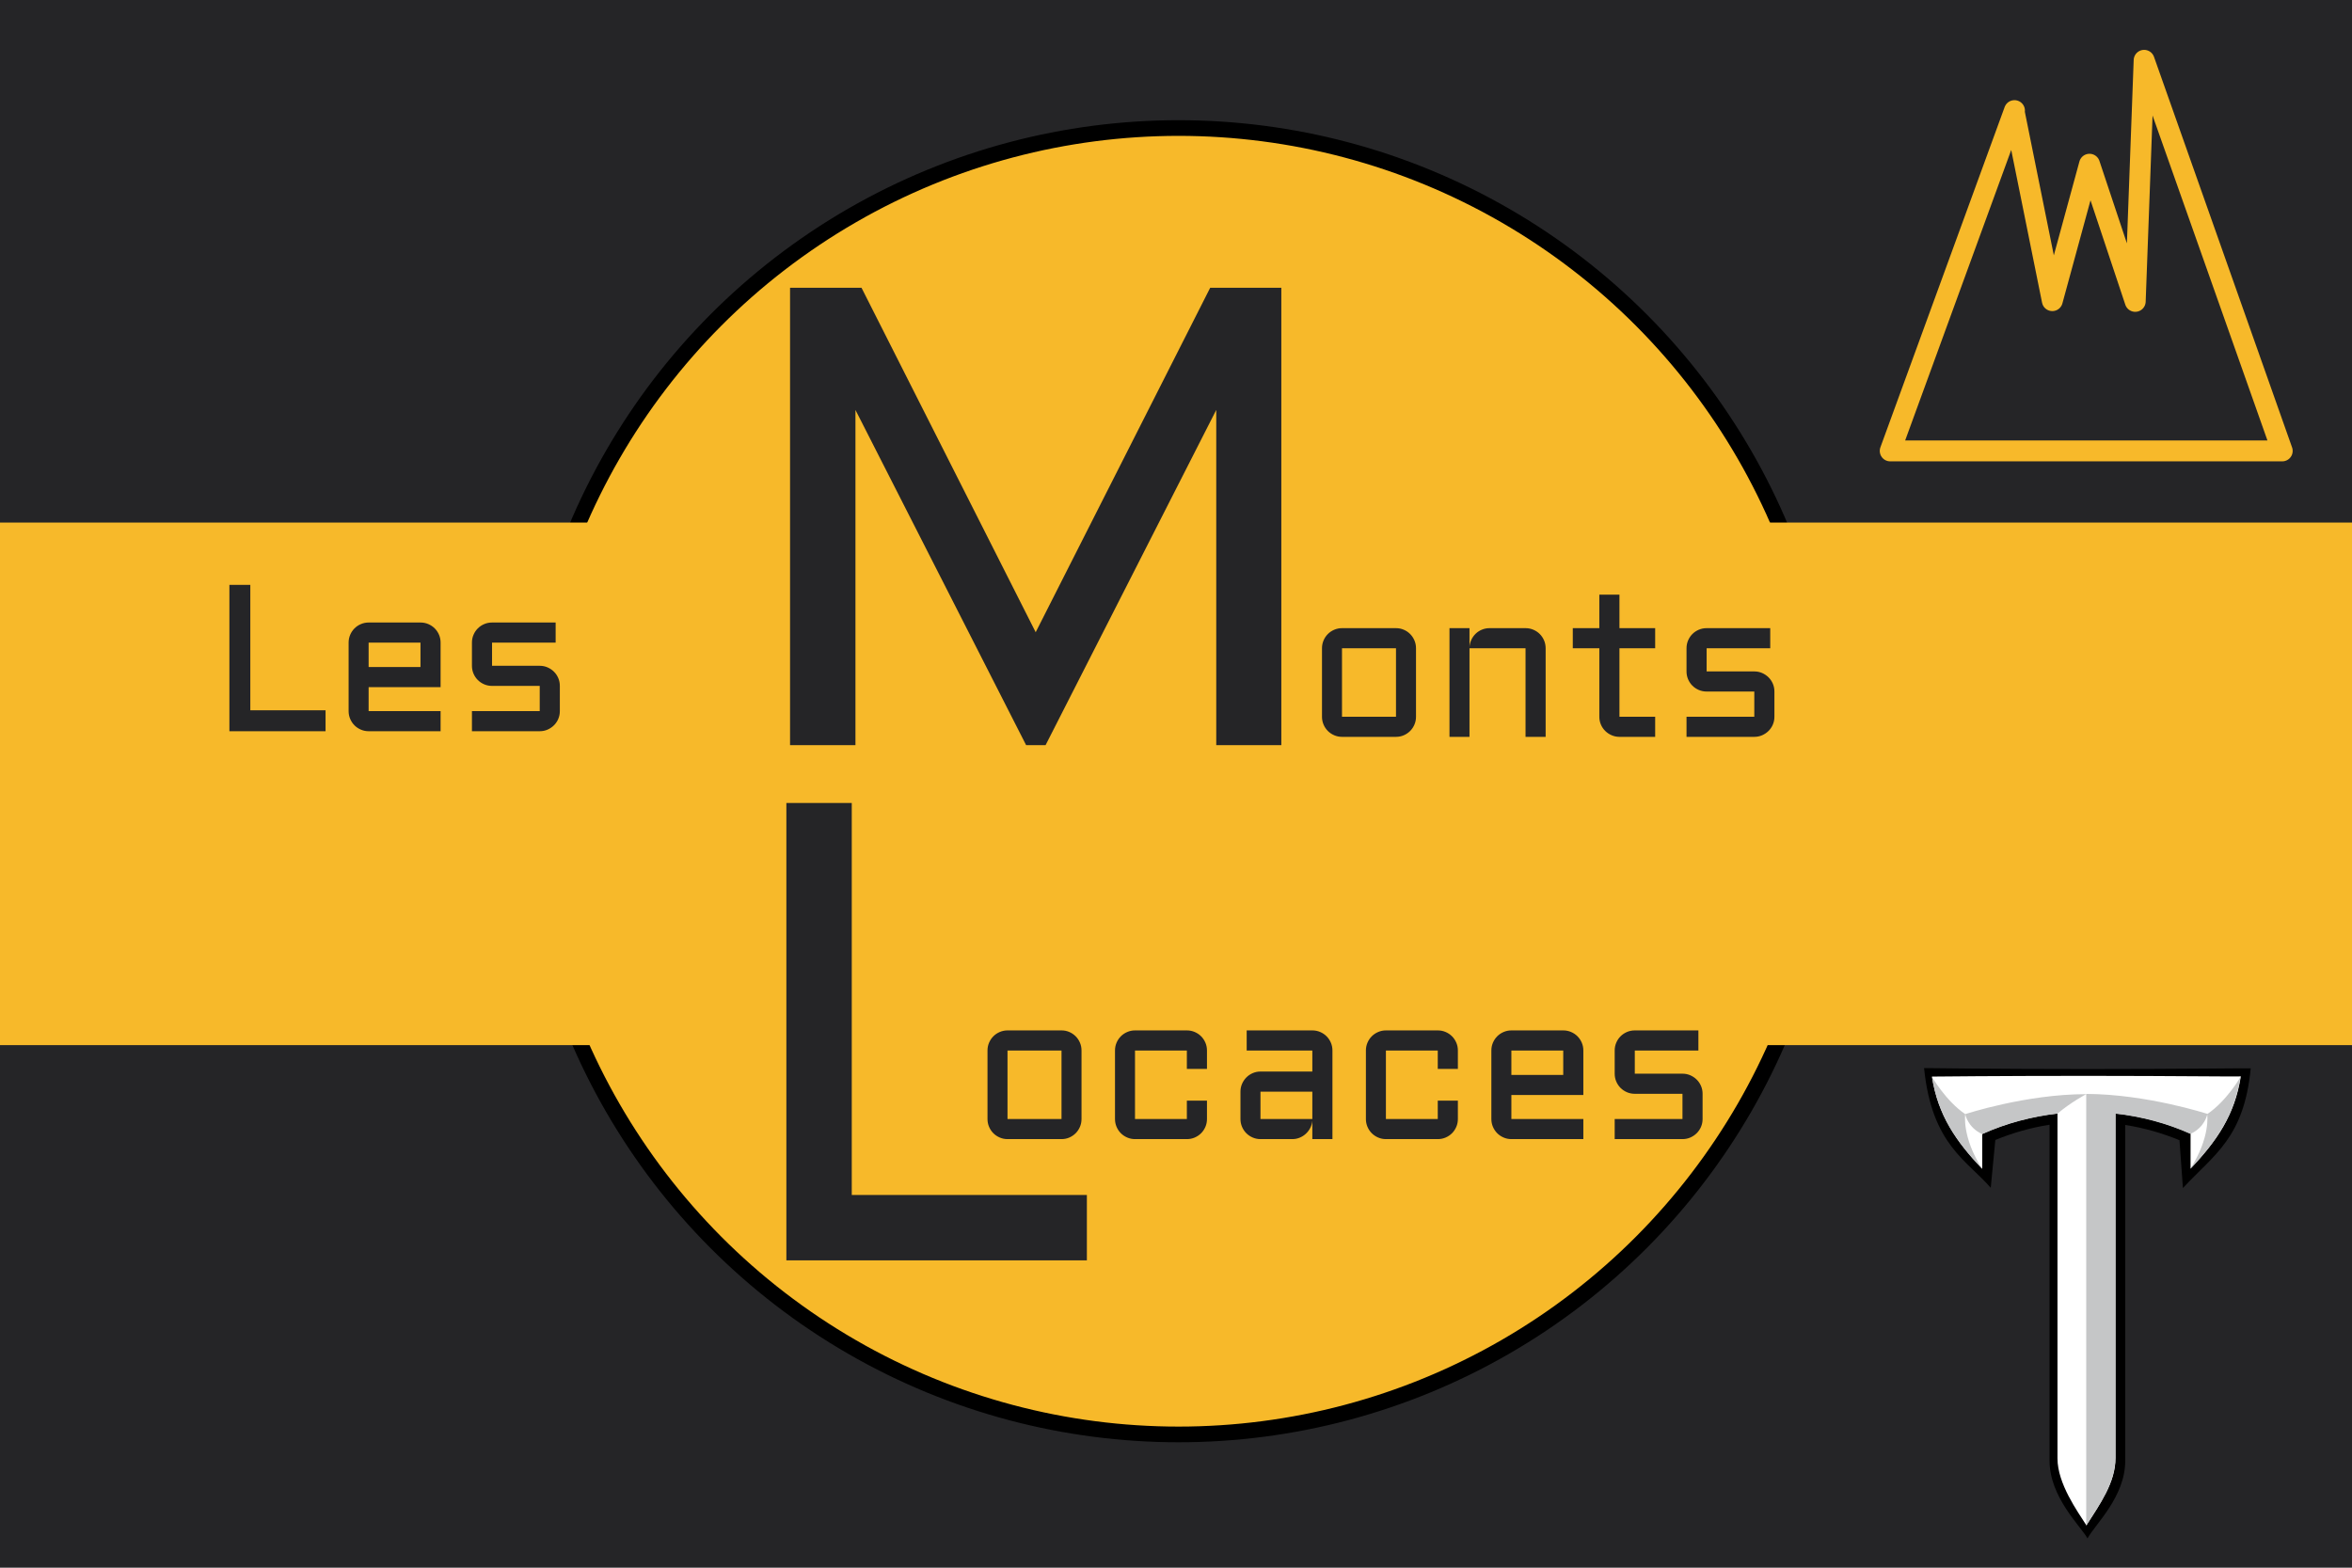 <svg width="900" height="600" preserveAspectRatio="xMinYMin meet" xmlns="http://www.w3.org/2000/svg">
  <title>GeoBrol - Drapeau des Monts Locaces, Troy (fictif)</title>
  <style type="text/css">
	.st0{fill:#252527;}
	.st1{fill:#f7b92a;}
	.st2{fill:#ffffff;}
	.st3{fill:#c5c6c7;}
</style>
  <path class="st0" d="M900 0H0v600h900z"></path>
  <g class="st1">
    <circle cx="451" cy="299" r="250" stroke="#000" stroke-width="6"></circle>
    <path d="M0 200h900v200H0z"></path>
  </g>
  <path d="M 798.714 409.156 C 763.447 409.156 736.25 408.791 736.25 408.791 C 739.225 438.131 752.626 444.043 761.763 454.613 L 763.516 436.301 C 770.174 433.568 777.185 431.563 784.267 430.469 C 784.267 447.145 784.267 559.047 784.267 559.047 C 784.267 573.079 796.308 584.235 798.786 588.791 C 801.69 583.414 813.233 572.897 813.233 559.047 L 813.233 430.561 C 820.315 431.655 827.326 433.659 833.984 436.392 L 835.3 454.704 C 847.269 441.765 858.631 435.67 861.25 408.883 C 861.25 408.791 833.984 409.156 798.714 409.156" style=""></path>
  <path class="st2" d="M 798.297 411.762 C 764.153 411.762 739.27 412.037 739.27 412.037 C 741.585 426.873 748.53 436.825 758.512 447.329 C 758.512 447.329 758.512 433.968 758.512 433.968 C 767.915 429.73 777.682 427.242 787.302 426.136 C 787.302 426.136 787.302 558.178 787.302 558.178 C 787.302 567.853 794.97 578.449 798.371 583.792 C 803.578 575.592 809.51 567.392 809.51 557.993 L 809.51 426.136 C 819.638 427.242 829.403 429.914 838.228 433.876 C 838.228 433.876 838.228 447.237 838.228 447.237 C 848.211 436.732 855.155 426.781 857.47 411.946 C 857.397 412.13 832.442 411.762 798.297 411.762" style=""></path>
  <path class="st3" d="M 739.27 412.13 C 741.585 426.966 748.53 436.916 758.512 447.421 C 750.627 435.166 752.001 426.412 752.001 426.412 C 744.551 421.345 739.27 412.13 739.27 412.13 Z M 752.001 426.412 C 752.001 426.412 752.869 431.48 758.512 434.061 C 767.915 429.821 777.682 427.334 787.302 426.228 C 792.221 421.99 798.297 418.765 798.297 418.765 C 775.149 418.765 752.001 426.412 752.001 426.412 Z M 798.297 418.672 L 798.297 583.886 C 803.505 575.684 809.438 567.484 809.438 558.085 L 809.438 426.228 C 819.564 427.334 829.331 430.006 838.157 433.968 C 843.797 431.48 844.666 426.321 844.666 426.321 C 844.666 426.321 821.518 418.765 798.297 418.672 Z M 844.593 426.412 C 844.593 426.412 845.968 435.166 838.083 447.421 C 848.066 436.916 855.011 426.966 857.325 412.13 C 857.397 412.13 852.117 421.345 844.593 426.412 Z" style=""></path>
  <g class="st0">
  <path d="M 95.786 223.841 L 95.786 271.849 L 124.575 271.849 L 124.575 279.857 L 87.779 279.857 L 87.779 223.841 Z M 168.595 262.982 L 141.056 262.982 L 141.056 272.162 L 168.595 272.162 L 168.595 279.857 L 141.056 279.857 Q 139.494 279.857 138.088 279.252 Q 136.681 278.646 135.646 277.611 Q 134.611 276.576 134.006 275.169 Q 133.4 273.763 133.4 272.162 L 133.4 245.951 Q 133.4 244.349 134.006 242.943 Q 134.611 241.537 135.646 240.502 Q 136.681 239.466 138.088 238.861 Q 139.494 238.255 141.056 238.255 L 160.9 238.255 Q 162.502 238.255 163.908 238.861 Q 165.314 239.466 166.349 240.502 Q 167.385 241.537 167.99 242.943 Q 168.595 244.349 168.595 245.951 Z M 141.056 245.951 L 141.056 255.287 L 160.9 255.287 L 160.9 245.951 Z M 206.528 272.162 L 206.528 262.513 L 188.285 262.513 Q 186.684 262.513 185.278 261.908 Q 183.871 261.302 182.836 260.267 Q 181.801 259.232 181.196 257.826 Q 180.59 256.419 180.59 254.818 L 180.59 245.951 Q 180.59 244.349 181.196 242.943 Q 181.801 241.537 182.836 240.502 Q 183.871 239.466 185.278 238.861 Q 186.684 238.255 188.285 238.255 L 212.621 238.255 L 212.621 245.951 L 188.285 245.951 L 188.285 254.818 L 206.528 254.818 Q 208.129 254.818 209.516 255.423 Q 210.903 256.029 211.957 257.064 Q 213.012 258.099 213.618 259.505 Q 214.223 260.912 214.223 262.513 L 214.223 272.162 Q 214.223 273.763 213.618 275.169 Q 213.012 276.576 211.957 277.611 Q 210.903 278.646 209.516 279.252 Q 208.129 279.857 206.528 279.857 L 180.59 279.857 L 180.59 272.162 Z"/>
  <path d="M 392.648 285.187 L 327.34 156.891 L 327.34 285.187 L 302.316 285.187 L 302.316 110.138 L 329.66 110.138 L 396.31 241.974 L 463.083 110.138 L 490.304 110.138 L 490.304 285.187 L 465.402 285.187 L 465.402 156.891 L 400.094 285.187 Z"/>
  <path d="M 325.93 307.325 L 325.93 457.35 L 415.896 457.35 L 415.896 482.374 L 300.906 482.374 L 300.906 307.325 Z"/>
  <path d="M 541.839 274.319 Q 541.839 275.92 541.233 277.327 Q 540.628 278.733 539.593 279.768 Q 538.558 280.803 537.171 281.409 Q 535.784 282.014 534.183 282.014 L 513.519 282.014 Q 511.956 282.014 510.55 281.409 Q 509.144 280.803 508.108 279.768 Q 507.073 278.733 506.468 277.327 Q 505.862 275.92 505.862 274.319 L 505.862 248.108 Q 505.862 246.506 506.468 245.1 Q 507.073 243.694 508.108 242.659 Q 509.144 241.623 510.55 241.018 Q 511.956 240.412 513.519 240.412 L 534.183 240.412 Q 535.784 240.412 537.171 241.018 Q 538.558 241.623 539.593 242.659 Q 540.628 243.694 541.233 245.1 Q 541.839 246.506 541.839 248.108 Z M 513.519 248.108 L 513.519 274.319 L 534.183 274.319 L 534.183 248.108 Z M 591.445 282.014 L 583.75 282.014 L 583.75 248.108 L 562.305 248.108 L 562.305 282.014 L 554.648 282.014 L 554.648 240.412 L 562.305 240.412 L 562.305 247.756 Q 562.383 246.233 563.008 244.885 Q 563.633 243.537 564.668 242.541 Q 565.703 241.545 567.07 240.979 Q 568.437 240.412 570 240.412 L 583.75 240.412 Q 585.351 240.412 586.758 241.018 Q 588.164 241.623 589.199 242.659 Q 590.234 243.694 590.84 245.1 Q 591.445 246.506 591.445 248.108 Z M 601.833 240.412 L 611.989 240.412 L 611.989 227.6 L 619.685 227.6 L 619.685 240.412 L 633.356 240.412 L 633.356 248.108 L 619.685 248.108 L 619.685 274.319 L 633.356 274.319 L 633.356 282.014 L 619.685 282.014 Q 618.122 282.014 616.716 281.409 Q 615.31 280.803 614.255 279.768 Q 613.2 278.733 612.595 277.327 Q 611.989 275.92 611.989 274.319 L 611.989 248.108 L 601.833 248.108 Z M 671.29 274.319 L 671.29 264.67 L 653.048 264.67 Q 651.446 264.67 650.04 264.065 Q 648.633 263.459 647.598 262.424 Q 646.563 261.389 645.958 259.983 Q 645.352 258.577 645.352 256.975 L 645.352 248.108 Q 645.352 246.506 645.958 245.1 Q 646.563 243.694 647.598 242.659 Q 648.633 241.623 650.04 241.018 Q 651.446 240.412 653.048 240.412 L 677.383 240.412 L 677.383 248.108 L 653.048 248.108 L 653.048 256.975 L 671.29 256.975 Q 672.891 256.975 674.278 257.58 Q 675.665 258.186 676.719 259.221 Q 677.774 260.256 678.38 261.662 Q 678.985 263.069 678.985 264.67 L 678.985 274.319 Q 678.985 275.92 678.38 277.327 Q 677.774 278.733 676.719 279.768 Q 675.665 280.803 674.278 281.409 Q 672.891 282.014 671.29 282.014 L 645.352 282.014 L 645.352 274.319 Z"/>
  <path d="M 413.847 428.276 Q 413.847 429.877 413.241 431.284 Q 412.636 432.69 411.601 433.725 Q 410.566 434.76 409.179 435.366 Q 407.792 435.971 406.191 435.971 L 385.527 435.971 Q 383.964 435.971 382.558 435.366 Q 381.152 434.76 380.116 433.725 Q 379.081 432.69 378.476 431.284 Q 377.87 429.877 377.87 428.276 L 377.87 402.065 Q 377.87 400.463 378.476 399.057 Q 379.081 397.651 380.116 396.616 Q 381.152 395.58 382.558 394.975 Q 383.964 394.369 385.527 394.369 L 406.191 394.369 Q 407.792 394.369 409.179 394.975 Q 410.566 395.58 411.601 396.616 Q 412.636 397.651 413.241 399.057 Q 413.847 400.463 413.847 402.065 Z M 385.527 402.065 L 385.527 428.276 L 406.191 428.276 L 406.191 402.065 Z M 434.313 402.065 L 434.313 428.276 L 454.156 428.276 L 454.156 421.244 L 461.852 421.244 L 461.852 428.276 Q 461.852 429.877 461.246 431.284 Q 460.641 432.69 459.605 433.725 Q 458.57 434.76 457.164 435.366 Q 455.758 435.971 454.156 435.971 L 434.313 435.971 Q 432.75 435.971 431.344 435.366 Q 429.938 434.76 428.902 433.725 Q 427.867 432.69 427.262 431.284 Q 426.656 429.877 426.656 428.276 L 426.656 402.065 Q 426.656 400.463 427.262 399.057 Q 427.867 397.651 428.902 396.616 Q 429.938 395.58 431.344 394.975 Q 432.75 394.369 434.313 394.369 L 454.156 394.369 Q 455.758 394.369 457.164 394.975 Q 458.57 395.58 459.605 396.616 Q 460.641 397.651 461.246 399.057 Q 461.852 400.463 461.852 402.065 L 461.852 409.096 L 454.156 409.096 L 454.156 402.065 Z M 474.667 417.807 Q 474.667 416.205 475.272 414.819 Q 475.878 413.432 476.913 412.377 Q 477.948 411.323 479.354 410.717 Q 480.76 410.112 482.323 410.112 L 502.167 410.112 L 502.167 402.065 L 477.049 402.065 L 477.049 394.369 L 502.167 394.369 Q 503.768 394.369 505.174 394.975 Q 506.581 395.58 507.616 396.616 Q 508.651 397.651 509.256 399.057 Q 509.862 400.463 509.862 402.065 L 509.862 435.971 L 502.167 435.971 L 502.167 428.94 Q 502.049 430.385 501.385 431.674 Q 500.721 432.963 499.686 433.92 Q 498.651 434.877 497.323 435.424 Q 495.995 435.971 494.51 435.971 L 482.323 435.971 Q 480.76 435.971 479.354 435.366 Q 477.948 434.76 476.913 433.725 Q 475.878 432.69 475.272 431.284 Q 474.667 429.877 474.667 428.276 Z M 482.323 428.276 L 502.167 428.276 L 502.167 417.807 L 482.323 417.807 Z M 530.322 402.065 L 530.322 428.276 L 550.166 428.276 L 550.166 421.244 L 557.861 421.244 L 557.861 428.276 Q 557.861 429.877 557.256 431.284 Q 556.65 432.69 555.615 433.725 Q 554.58 434.76 553.174 435.366 Q 551.767 435.971 550.166 435.971 L 530.322 435.971 Q 528.759 435.971 527.353 435.366 Q 525.947 434.76 524.912 433.725 Q 523.877 432.69 523.271 431.284 Q 522.666 429.877 522.666 428.276 L 522.666 402.065 Q 522.666 400.463 523.271 399.057 Q 523.877 397.651 524.912 396.616 Q 525.947 395.58 527.353 394.975 Q 528.759 394.369 530.322 394.369 L 550.166 394.369 Q 551.767 394.369 553.174 394.975 Q 554.58 395.58 555.615 396.616 Q 556.65 397.651 557.256 399.057 Q 557.861 400.463 557.861 402.065 L 557.861 409.096 L 550.166 409.096 L 550.166 402.065 Z M 605.871 419.096 L 578.332 419.096 L 578.332 428.276 L 605.871 428.276 L 605.871 435.971 L 578.332 435.971 Q 576.77 435.971 575.364 435.366 Q 573.957 434.76 572.922 433.725 Q 571.887 432.69 571.281 431.284 Q 570.676 429.877 570.676 428.276 L 570.676 402.065 Q 570.676 400.463 571.281 399.057 Q 571.887 397.651 572.922 396.616 Q 573.957 395.58 575.364 394.975 Q 576.77 394.369 578.332 394.369 L 598.176 394.369 Q 599.778 394.369 601.184 394.975 Q 602.59 395.58 603.625 396.616 Q 604.66 397.651 605.266 399.057 Q 605.871 400.463 605.871 402.065 Z M 578.332 402.065 L 578.332 411.401 L 598.176 411.401 L 598.176 402.065 Z M 643.804 428.276 L 643.804 418.627 L 625.561 418.627 Q 623.96 418.627 622.554 418.022 Q 621.147 417.416 620.112 416.381 Q 619.077 415.346 618.471 413.94 Q 617.866 412.534 617.866 410.932 L 617.866 402.065 Q 617.866 400.463 618.471 399.057 Q 619.077 397.651 620.112 396.616 Q 621.147 395.58 622.554 394.975 Q 623.96 394.369 625.561 394.369 L 649.897 394.369 L 649.897 402.065 L 625.561 402.065 L 625.561 410.932 L 643.804 410.932 Q 645.405 410.932 646.792 411.537 Q 648.179 412.143 649.233 413.178 Q 650.288 414.213 650.893 415.619 Q 651.499 417.026 651.499 418.627 L 651.499 428.276 Q 651.499 429.877 650.893 431.284 Q 650.288 432.69 649.233 433.725 Q 648.179 434.76 646.792 435.366 Q 645.405 435.971 643.804 435.971 L 617.866 435.971 L 617.866 428.276 Z"/>
</g>
  <path fill="none" stroke="#f7b92a" stroke-linecap="round" stroke-linejoin="round" stroke-miterlimit="10" d="M 873.298 172.574 L 820.46 23.083 L 817.05 115.345 L 799.556 62.855 L 785.324 115.062 L 770.843 43.339 M 873.298 172.574 L 723.298 172.574 M 723.298 172.574 L 770.843 42.335" style="stroke-width: 8px;" transform="matrix(1, 0, 0, 1, 0, -3.552713678800501e-15)"/>
</svg>